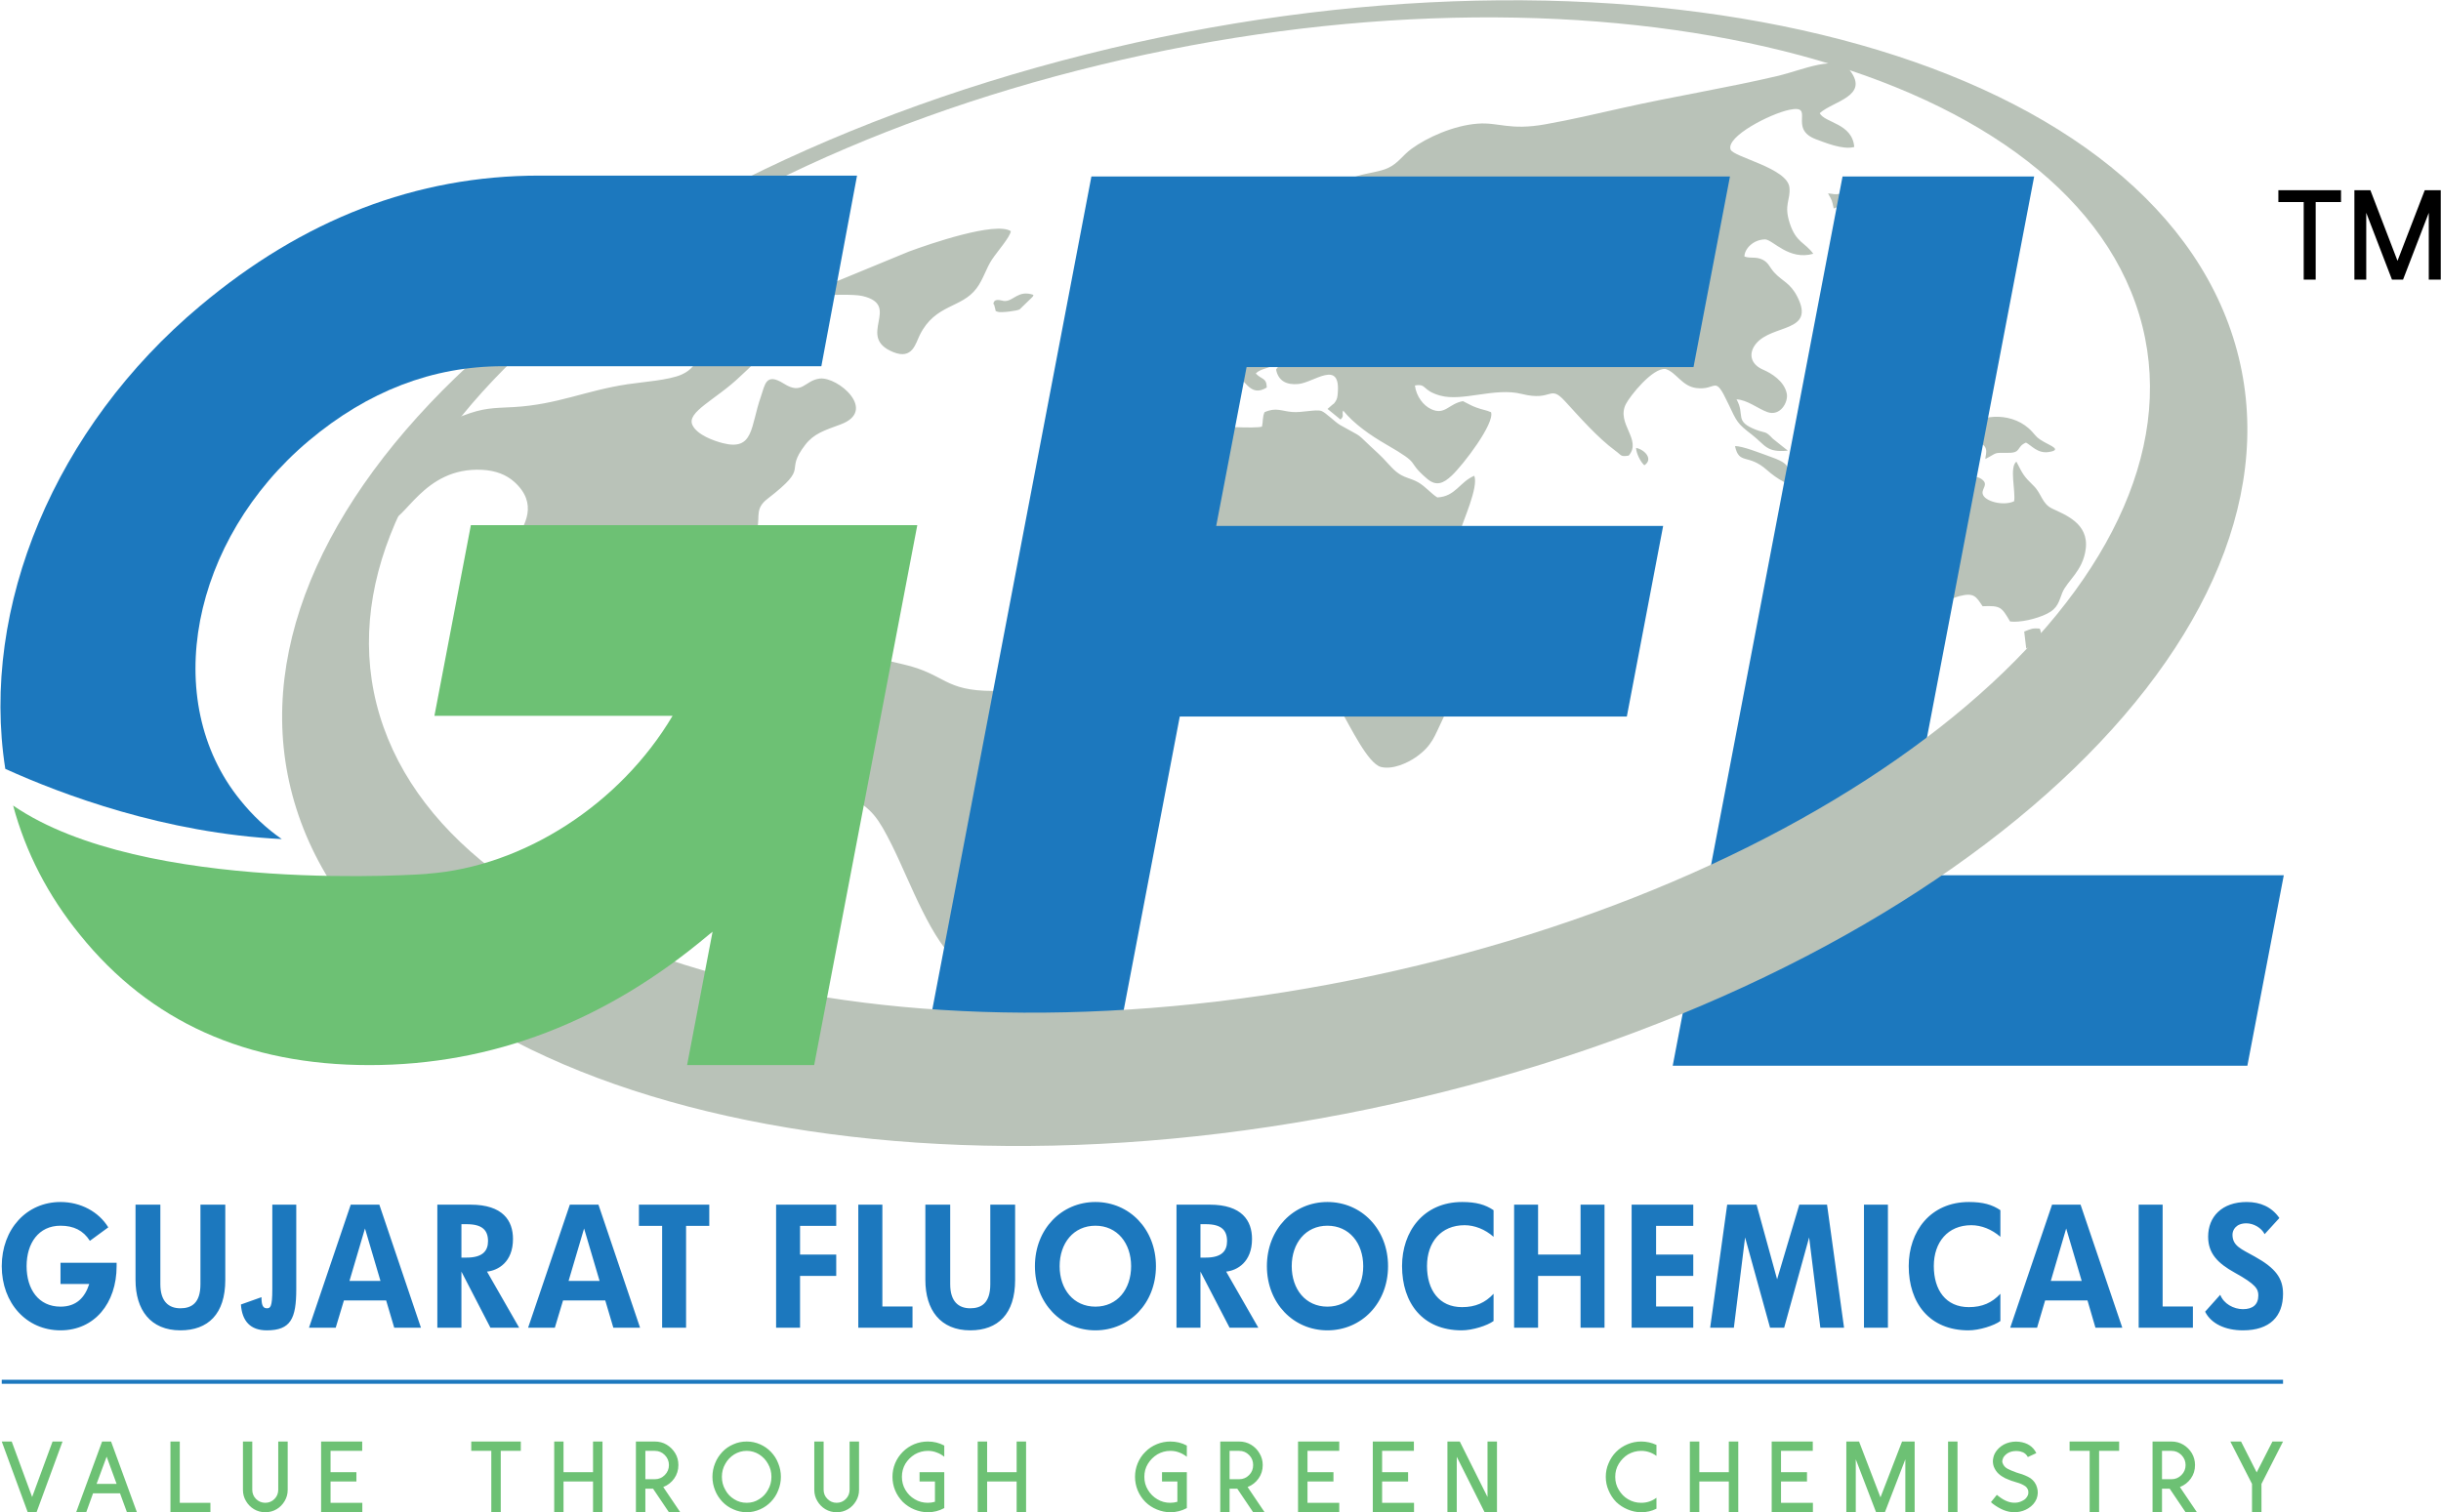 <svg xmlns="http://www.w3.org/2000/svg" version="1.2" baseProfile="tiny-ps" viewBox="0 0 1683 1043" width="401.698" height="248.943">
	<style>
		tspan { white-space:pre }
		.shp0 { fill: #b9c2b8 } 
		.shp1 { fill: #1c78be } 
		.shp2 { fill: #6dc174 } 
		.shp3 { fill: #000000 } 
	</style>
<path fill-rule="evenodd" class="shp0" d="M871.84 284.3C879.66 280.74 883.57 283.52 890.78 284.13C897.56 284.74 907.13 282.13 911.04 283.43C913.91 284.39 920.25 290.91 923.9 293.08C942.5 303.69 932.07 296.12 950.41 312.9C954.59 316.64 958.85 322.21 962.58 325.25C967.89 329.68 972.49 329.6 977.79 332.64C982.84 335.51 986.83 340.55 991.01 343.07C1003.52 342.46 1006.39 332.38 1016.48 328.12C1019.52 336.03 1008.65 359.24 1006.57 366.9C1004.91 372.55 1002.13 379.68 999.61 385.24C997.87 389.07 997.61 390.8 996.48 394.28C995.27 398.11 993.96 400.02 993.7 404.11C992.75 419.58 1014.74 437.67 1004.65 448.62C999.09 454.79 992.14 455.84 996.05 466.44C1000.48 478.44 1002.13 481.05 994.14 497.22C989.18 507.22 987.79 514 976.4 522.09C970.41 526.26 960.15 530.96 952.15 528.96C943.11 526.7 930.94 500.79 924.86 490.79C919.99 482.96 915.56 479.75 909.65 474.01C892.61 457.49 918.86 451.32 894.96 436.71C866.27 419.06 880.7 406.98 869.75 401.15C858.71 395.33 834.81 398.98 820.29 409.32C803.95 420.97 785.17 415.15 774.57 408.98C756.49 398.37 755.01 391.24 751.01 370.98C742.49 327.42 755.53 352.81 766.14 313.34C768.66 303.86 769.27 303.69 782.3 298.91C790.91 295.69 823.68 274.04 829.68 282.3C832.29 285.87 830.03 289.52 833.68 292.73C835.5 294.21 866.27 295.69 870.1 294.21C870.88 290.82 870.36 287.78 871.84 284.3ZM276.24 326.12C287.19 315.43 285.1 299.69 318.83 286.82C333.61 281.17 339.43 281.52 354.3 280.74C384.46 279 403.67 269.35 432.7 265C442.96 263.43 461.3 262.22 469.99 258.3C483.46 252.31 479.81 240.92 491.81 239.26C496.94 240.48 499.46 243.96 505.37 244.92C512.23 246.05 518.15 242.83 524.93 240.92C525.01 245.79 522.4 247.09 518.93 251.26C516.49 254.13 513.54 256.48 510.5 259.44C493.81 275.61 472.95 284.13 477.47 293.26C480.77 300.04 492.24 304.04 498.24 305.6C519.88 311.17 517.36 294.21 524.58 273.61C527.45 265.43 527.88 256.65 540.4 264.56C553.26 272.74 554.65 262.39 565.17 261.09C577.69 259.61 605.33 283.26 579.51 292.73C568.21 296.91 561.09 299.08 555.17 306.82C539.96 326.55 559.52 320.56 529.27 343.94C520.58 350.64 523.97 355.51 522.14 364.64C519.97 375.07 512.5 375.07 506.85 382.55C500.24 391.41 505.45 398.02 506.24 403.76C506.58 406.19 506.5 404.89 506.15 406.19C500.33 402.89 495.81 391.85 473.12 397.33C432.09 407.32 439.48 465.31 475.21 442.54C480.94 438.88 482.85 434.97 487.11 432.45C490.33 439.32 483.12 447.06 487.72 454.45C494.76 454.27 494.42 450.88 502.67 450.19C509.97 455.84 507.71 464.53 513.28 469.4C519.88 473.83 526.23 469.4 534.05 469.23C535.53 471.4 536.31 472.1 533.01 473.49L527.19 475.49C518.49 480.01 502.24 469.92 494.94 467.14C479.46 461.14 465.04 460.53 444.87 461.31C422.44 462.1 414.53 447.23 384.89 428.62C379.76 425.41 371.16 419.93 366.46 415.67C353.08 403.41 346.73 385.85 355.25 372.63C361.86 362.29 371.25 347.42 354.64 332.38C348.99 327.34 341.78 324.55 332.48 324.03C291.28 321.86 278.85 361.24 267.46 358.98C265.63 357.94 264.68 356.98 262.77 355.77L260.16 348.81C265.46 331.86 262.24 339.68 276.24 326.12ZM675.48 623.11C669.04 630.42 668.96 632.16 674.95 643.2C685.56 662.76 682.17 671.28 703.81 675.97C689.73 682.32 670 671.45 662.18 665.28C642.1 649.72 627.76 608.59 614.98 582.95C605.59 564.25 601.33 557.73 585.6 549.3C573.69 542.95 559.26 543.13 548.39 530.17C543.87 524.78 538.05 516 537.79 508.87C537.44 501.31 544.31 495.22 543.44 489.83C541.79 480.44 532.57 482.62 539.44 470.7C551.61 449.58 550.57 455.92 576.73 451.75C590.47 449.58 606.72 454.53 622.8 458.18C652.18 464.97 650.44 476.53 684.95 476.53C691.9 476.53 703.55 475.66 709.2 476.96C719.81 479.57 716.42 487.14 715.2 494.35C712.59 508.79 719.11 524.7 715.11 536.43C711.9 545.91 705.73 542.34 698.34 570.34C693.3 589.03 688.6 608.07 675.48 623.11ZM787.87 208.49C778.31 218.49 775.26 200.84 779.52 196.05C782.57 192.66 786.3 191.45 788.82 187.45C790.82 184.14 791.08 179.8 792.39 176.32C794.21 171.45 802.3 163.36 811.6 159.89C826.46 154.41 830.89 159.89 840.54 162.23C849.67 164.49 861.58 161.8 870.97 156.58C887.66 147.19 871.31 153.28 897.74 142.93C907.21 139.19 916.08 133.11 926.51 132.67C936.42 145.54 905.65 146.5 927.29 160.58C935.29 165.71 951.63 175.28 951.72 187.36C944.94 194.32 938.07 189.88 934.33 195.45C933.2 199.36 940.07 205.1 941.98 209.96C944.85 217.18 946.68 220.48 949.89 227.09C943.37 228.22 935.29 226.66 927.64 227.44C917.47 228.4 915.21 230.92 905.82 229.27C902.69 222.57 906.69 225.96 904.78 220.05C881.66 220.66 909.21 229.61 890.26 232.57L885.83 226.83C870.36 228.66 881.22 245.52 879.57 249.35C877.31 254.57 869.75 253.35 865.84 257.61C869.75 261.78 873.31 260.39 873.4 267.26C861.32 274.56 858.8 260.83 848.37 255.26C844.63 253.26 839.15 254.04 833.68 251.44C829.07 249.26 825.68 245.87 819.94 250.13C822.98 257.35 838.98 257.87 847.58 261.43L846.54 262.74C844.8 265.43 845.06 264.91 845.32 268.22C839.59 268.3 840.02 267.52 835.76 265C830.89 262.04 832.29 263.7 826.2 262.13C818.73 260.3 816.47 254.31 809.42 258.3C804.56 261 804.21 261.26 798.65 263.35C793.17 265.43 793.69 265.43 792.3 269.17C791 273 790.56 274.22 788.65 277.08C781.87 287.69 788.22 287.34 782.57 292.73C764.05 310.38 742.23 281.61 755.1 273.52C762.14 269.09 764.92 275.26 775.7 267.61C774.83 254.91 767.61 256.39 763.88 253.44C766.92 250.05 771.7 247.87 775.87 244.48C779.78 241.26 782.04 238.22 784.56 234.74C787 231.35 789.61 227.88 792.39 224.75C800.73 215.09 821.59 225.44 832.81 204.31C841.15 188.58 828.81 192.32 821.59 187.79C821.94 183.36 827.94 178.32 823.16 172.32C814.38 174.14 808.12 181.88 807.6 186.93C806.82 194.66 816.38 201.97 810.73 210.31C801.95 210.23 798.39 197.45 787.87 208.49ZM1390.24 318.38C1394.94 327.42 1395.2 328.29 1401.98 334.9C1407.63 340.29 1407.72 347.25 1414.84 350.72C1423.54 354.9 1440.31 360.81 1438.05 378.55C1436.14 393.85 1425.36 400.37 1421.88 408.8C1419.54 414.63 1419.02 419.5 1411.28 423.32C1404.07 426.89 1392.59 429.49 1385.9 428.62C1379.99 418.71 1379.55 417.58 1366.95 418.1C1362.6 411.76 1361.3 408.45 1351.22 411.06C1344.09 412.89 1338.61 416.89 1335.22 420.97C1327.75 429.58 1328.53 425.58 1317.14 429.49C1309.32 432.1 1309.06 438.36 1301.76 439.67C1292.11 432.19 1295.15 415.15 1293.41 404.98C1292.72 400.72 1289.94 395.33 1290.02 391.59C1290.02 383.33 1299.67 382.2 1309.15 376.98C1321.75 370.03 1323.14 358.2 1326.79 350.46C1330.09 343.42 1333.48 346.99 1338.44 346.46C1345.91 345.68 1344.35 334.29 1353.3 330.29C1358.08 328.12 1363.3 328.29 1366.17 330.38C1371.38 334.03 1366.34 336.73 1366.95 340.38C1367.82 345.77 1381.38 349.25 1388.68 345.68C1389.81 338.73 1385.29 322.21 1390.24 318.38ZM577.86 193.62L626.54 173.54C640.53 168.32 686.6 152.5 696.95 159.45C696.42 163.45 687.91 173.1 683.99 178.93C680 184.84 677.91 192.75 673.3 198.84C662.96 212.75 644.88 209.53 634.19 231C631.23 236.92 629.15 248.22 615.85 242.83C589.68 232.22 622.28 210.57 594.55 204.14C588.64 202.75 571.86 203.44 565.78 203.62C565.78 198.58 567.17 198.49 577.86 193.62ZM1412.41 311.77C1404.85 312.9 1400.5 307.08 1396.85 305.25C1390.16 308.04 1393.72 312.38 1384.86 312.3C1373.73 312.3 1377.81 311.95 1368.86 316.56C1368.6 313.34 1374.08 304.82 1356.17 303.69C1350.35 303.25 1337.48 307.34 1337.66 292.56C1345.31 293.69 1348.78 303.51 1357.74 294.12C1366.08 285.34 1388.68 283.87 1401.2 297.86C1404.5 301.6 1404.67 302.12 1409.19 304.73C1413.37 307.25 1422.32 310.3 1412.41 311.77ZM957.28 115.72C963.97 112.59 966.93 107.29 973.01 102.77C984.05 94.68 1002.39 86.51 1018.74 85.29C1033.25 84.16 1040.73 90.16 1065.5 85.72C1082.71 82.68 1101.31 78.33 1118.7 74.42C1154.77 66.34 1189.97 60.77 1226.22 52.25C1242.3 48.43 1266.81 37.04 1275.68 48.86C1288.81 66.42 1263.77 69.73 1254.64 78.07C1258.3 84.94 1277.07 84.94 1278.46 101.37C1270.55 103.55 1257.86 98.16 1252.12 96.07C1232.39 88.77 1252.12 71.9 1233.7 75.73C1220.4 78.51 1189.97 94.16 1193.19 103.11C1195.1 108.42 1232.65 115.89 1233.78 129.46C1234.57 138.15 1229.78 141.02 1233.96 153.89C1238.3 167.36 1244.39 167.02 1250.21 175.01C1233.44 179.8 1222.57 165.54 1217.09 165.1C1208.49 165.19 1202.66 171.97 1202.75 176.93C1207.36 178.49 1210.4 176.75 1215.27 179.1C1219.44 181.19 1220.05 184.32 1223.18 187.79C1228.92 194.14 1234.22 194.84 1239.26 204.75C1251.78 229.44 1221.96 223.44 1210.75 237C1205.45 243.44 1206.58 251.09 1215.7 255C1221.18 257.35 1230.31 262.83 1231.96 271.61C1233 277.52 1227.35 287.34 1218.57 284.21C1212.23 281.95 1204.58 275.69 1197.28 275.43C1203.53 286.39 1195.19 290.47 1210.92 296.47C1217.44 298.91 1217.01 296.91 1222.31 302.56L1231.78 310.12C1231.78 309.86 1232.31 310.56 1232.57 310.82C1217.79 312.21 1217.27 307.08 1207.88 299.78C1197.8 292.04 1197.62 291.17 1191.63 278.48C1181.8 257.61 1184.06 269.52 1169.46 267.61C1159.55 266.3 1155.81 256.74 1148.34 254.48C1139.38 253.52 1123.83 273.08 1120.96 278.74C1114.18 292.21 1132.34 303.25 1122.96 314.21C1117.13 315.16 1118.26 314.12 1113.57 310.73C1101.4 301.78 1088.97 287.52 1078.97 276.65C1068.11 264.83 1070.63 277.08 1049.16 271.69C1030.64 267 1008.48 277.17 992.92 272.82C980.14 269.26 983.97 264.39 975.53 265.87C976.49 273.26 981.27 279.78 987.01 282.3C996.31 286.47 998.92 278.39 1008.65 276.65C1011.96 278.21 1014.22 279.78 1017.95 281.08C1021.78 282.56 1024.82 282.82 1028.04 284.3C1030.56 292.04 1009.17 320.21 1001 327.95C995.09 333.51 990.22 335.51 983.97 330.21C968.23 316.73 981.79 321.51 955.37 306.3C945.11 300.38 933.64 292.47 926.08 283.17C924.95 285.87 927.12 286.73 924.25 289.34L915.3 282.04L918.69 279.08C919.9 278.13 919.73 278.56 920.77 276.91C921.9 275.26 922.16 273.61 922.34 271.26C924.42 247.52 905.91 263.78 895.3 264.83C887.22 265.61 881.4 262.91 879.83 254.91C882.35 250.13 895.22 242.22 903.82 241.44C910.43 240.83 912.08 242.22 919.38 239.7C927.99 236.66 924.68 235.87 923.47 231.27C934.94 227.61 946.33 232.4 956.85 231.18C949.72 217.01 953.63 231.79 949.11 212.14C946.59 201.36 932.77 198.05 944.68 194.66C948.68 193.53 969.02 193.88 949.63 173.1C937.03 159.63 922.95 156.32 924.16 150.58C926.77 145.19 930.94 146.58 933.03 137.72C936.33 123.37 930.33 130.67 930.6 123.89C936.07 119.63 949.63 119.46 957.28 115.72ZM1035.95 428.97C1038.21 425.84 1037.95 422.54 1040.55 419.32C1049.07 422.19 1047.16 434.71 1046.9 440.88C1046.64 446.1 1047.77 460.79 1046.2 464.44C1041.68 475.23 1032.21 474.1 1028.82 461.92C1027.34 456.45 1029.86 454.88 1029.95 450.27C1030.04 445.49 1027.25 441.49 1026.73 436.62C1029.34 434.28 1033.69 432.19 1035.95 428.97ZM1243.95 334.9C1236.13 337.86 1224.05 329.34 1218.31 324.21C1205.1 312.47 1199.19 320.9 1196.23 307.69C1201.36 307.51 1213.79 312.56 1221.09 315.16C1240.3 321.95 1224.66 323.34 1242.82 326.64C1245.43 331.25 1245.52 331.08 1243.95 334.9ZM1295.93 271.43C1293.24 270.22 1292.63 270.82 1289.24 269.87C1286.63 262.65 1288.63 257.26 1280.98 254.48C1274.2 252.13 1268.64 253 1265.94 245.79C1264.12 240.92 1261.86 237 1268.47 236.05L1269.94 237.53C1273.85 243.26 1271.07 245 1276.55 247.87C1292.46 256.04 1283.33 245.44 1298.8 262.3C1303.58 267.43 1306.19 268.22 1302.19 274.13C1298.71 273.87 1298.98 272.74 1295.93 271.43ZM1269.33 145.89C1276.38 144.93 1279.68 145.54 1282.63 150.5C1284.81 154.15 1289.15 160.32 1290.28 163.1L1280.2 167.45L1280.11 172.41C1267.34 165.71 1268.64 176.06 1268.03 183.1C1262.47 182.93 1261.86 179.36 1261.42 174.84C1265.08 170.32 1265.94 171.1 1272.38 167.62L1270.46 161.19L1276.81 158.76C1276.81 150.24 1274.03 151.63 1269.33 145.89ZM748.23 218.75C753.79 219.18 752.06 219.7 754.75 223.53C758.57 228.83 756.05 225.35 760.83 227.61C764.31 229.35 764.05 230.66 767.18 232.57C770.66 234.83 770.4 232.92 774.05 236.13C773 239.09 771.96 240.13 768.05 242.66C765.27 244.48 762.23 245.79 758.4 246.74C758.66 241.79 759.7 245.09 760.75 240.74L755.27 239.18C755.01 238.92 754.66 239 754.4 238.83C758.31 235.87 757.27 238.05 758.05 234.13C753.53 229.35 741.45 226.31 748.23 218.75ZM1469.52 431.23C1482.3 421.58 1491.16 404.45 1495.86 411.58C1498.12 414.97 1492.55 415.5 1490.12 419.58C1485.43 427.84 1486.21 423.06 1480.64 427.41C1476.47 430.8 1479.34 432.97 1475.52 436.28C1471.95 439.41 1466.22 439.49 1462.39 438.88C1462.56 435.23 1465.78 434.01 1469.52 431.23ZM1507.24 401.67C1506.29 404.63 1508.72 407.67 1504.29 409.24C1498.38 411.32 1501.33 409.67 1499.94 409.41C1496.2 402.89 1501.33 398.89 1505.24 394.8L1501.16 384.02C1508.2 382.81 1507.16 386.72 1508.81 392.11L1515.76 390.46L1517.07 393.93C1510.55 399.5 1508.29 398.63 1507.24 401.67ZM685.47 210.31C685.21 209.44 684.95 209.53 684.78 209.79C684.86 209.62 684.95 209.36 685.04 208.92C685.99 205.27 690.86 207.62 692.77 207.62C698.95 207.62 702.07 199.79 712.51 203.36C711.98 205.01 712.77 203.53 711.38 205.27L703.03 213.36C701.47 214.4 689.82 215.88 687.82 215.01C685.56 213.96 687.21 215.88 685.47 210.31ZM516.49 419.84L536.31 424.1C534.23 427.06 532.23 428.71 526.4 428.19C518.41 427.49 523.1 421.76 506.24 424.02C498.5 425.06 502.85 426.1 497.46 428.1C495.46 420.63 509.8 419.23 516.49 419.84ZM1268.64 334.55C1274.2 338.38 1273.68 335.86 1277.77 337.51L1279.24 338.47C1275.25 341.77 1269.16 339.94 1263.86 340.73C1260.64 341.16 1258.21 342.2 1255.08 342.46C1250.82 342.9 1249.52 342.03 1247.86 340.55C1250.82 336.55 1251.69 337.68 1256.9 338.03C1262.38 338.38 1263.77 336.64 1268.64 334.55ZM737.54 238.05C737.63 235.96 740.67 231.61 745.45 232.57C748.49 233.18 752.49 243.09 738.67 247.78C738.93 235.18 737.28 244.31 737.54 238.05ZM1260.38 133.37C1265.86 133.8 1263.34 134.41 1270.38 133.46C1275.33 132.76 1275.68 132.85 1279.16 134.5C1277.42 139.02 1269.25 141.98 1264.29 143.8C1262.99 137.63 1263.34 138.85 1260.38 133.37ZM1395.63 435.58C1400.59 433.58 1401.54 433.15 1406.15 433.49C1406.41 433.75 1406.59 433.84 1406.67 434.28L1407.46 437.32C1407.02 440.71 1402.07 445.58 1397.02 447.23L1395.63 435.58ZM543.7 423.49L557.7 423.15C556.57 425.58 559.09 423.84 554.83 426.8C551.44 429.06 546.4 430.54 542.31 431.15L543.7 423.49ZM1133.73 320.9C1130.87 318.29 1128.17 312.56 1128 308.91C1133.73 309.95 1140.25 316.56 1133.73 320.9ZM1279.77 290.13C1280.37 295.78 1283.07 300.12 1282.46 305.69C1279.68 332.21 1256.82 321.51 1252.04 313.17C1247.69 305.78 1252.56 306.47 1258.64 301.6C1272.46 290.47 1264.47 283.69 1272.29 279.78C1277.59 281.08 1279.07 284.21 1279.77 290.13Z"/>
<path class="shp1" d="M813.42 494.18L767.44 735.01L635.4 735.01L752.49 121.72L1192.76 121.72L1167.63 253.18L859.49 253.18L838.54 362.72L1146.69 362.72L1121.65 494.18L813.42 494.18Z"/>
<path class="shp1" d="M1270.38 121.72L1402.5 121.72L1310.45 603.64L1574.61 603.64L1549.49 735.01L1153.29 735.01L1270.38 121.72Z"/>
<path fill-rule="evenodd" class="shp0" d="M748.93 37.47C1116.78 -54.95 1470.13 30.34 1538.1 227.96C1606.07 425.58 1363.04 660.67 995.09 753.09C627.23 845.51 273.89 760.13 205.92 562.52C137.94 364.9 380.98 129.8 748.93 37.47ZM264.42 501.4C325.18 672.84 644.79 746.4 978.4 665.63C1311.93 584.86 1533.06 380.46 1472.3 209.01C1411.63 37.56 1091.92 -35.99 758.4 44.77C424.79 125.46 203.66 329.95 264.42 501.4Z"/>
<path class="shp1" d="M3.65 530.26C-13.82 418.54 38.07 294.65 137.94 211.01C209.13 151.19 287.1 121.11 371.85 121.11L590.9 121.11L566.3 252.57L346.73 252.57C298.32 252.57 253.64 269.78 213.05 303.86C131.6 372.29 110.13 483.48 165.67 551.82C174.19 562.43 183.75 571.38 194.27 578.69C113.69 574.69 42.59 547.91 3.65 530.26Z"/>
<path class="shp2" d="M463.73 493.66L299.53 493.66L324.65 362.2L632.45 362.2L561.35 734.57L473.73 734.57L491.29 642.59L488.68 644.68C417.4 704.67 339.34 734.57 254.68 734.57C169.93 734.57 103.44 704.67 55.11 644.68C33.03 617.55 17.73 587.82 9.04 555.56C99.44 617.55 294.67 602.68 294.67 602.68L294.67 602.6C361.08 597.73 427.75 554.43 463.73 493.66Z"/>
<path fill-rule="evenodd" class="shp1" d="M1546.45 917.5C1534.28 917.5 1524.45 912.89 1520.37 904.63L1530.8 892.98C1533.15 899.16 1540.01 902.89 1546.45 902.89C1553.31 902.89 1557.05 899.68 1557.05 893.42C1557.05 889.07 1555.49 885.85 1540.71 877.68C1529.15 871.25 1522.45 864.55 1522.45 852.9C1522.45 839.08 1532.02 828.99 1549.05 828.99C1558.44 828.99 1566.26 832.38 1571.57 840.03L1561.4 851.16C1559.14 846.73 1553.75 843.69 1548.79 843.69C1541.66 843.69 1539.23 848.29 1539.23 851.51C1539.23 859.34 1545.32 861.42 1554.62 866.64C1569.05 874.64 1574.09 881.68 1574.09 892.29C1574.09 907.85 1565.05 917.5 1546.45 917.5ZM1474.56 915.67L1474.56 830.82L1491.08 830.82L1491.08 901.07L1511.94 901.07L1511.94 915.67L1474.56 915.67ZM1444.75 915.67L1439.27 896.89L1410.06 896.89L1404.5 915.67L1385.99 915.67L1414.84 830.82L1434.49 830.82L1463.26 915.67L1444.75 915.67ZM1424.58 847.25L1413.97 883.42L1435.27 883.42L1424.58 847.25ZM1357.21 917.5C1330.35 917.5 1316.01 898.72 1316.01 873.16C1316.01 849.42 1330.79 828.99 1357.56 828.99C1367.21 828.99 1373.56 830.82 1379.21 834.64L1379.21 852.99C1373.29 847.86 1366.17 844.99 1359.13 844.99C1342.96 844.99 1333.31 856.73 1333.31 873.16C1333.31 889.68 1341.57 901.5 1357.47 901.5C1366.69 901.5 1373.47 898.46 1379.21 892.29L1379.21 911.07C1374.95 914.2 1364.78 917.5 1357.21 917.5ZM1301.67 915.67L1285.15 915.67L1285.15 830.82L1301.67 830.82L1301.67 915.67ZM1255.08 915.67L1247.34 853.42L1230.13 915.67L1220.4 915.67L1203.19 853.42L1195.45 915.67L1179.11 915.67L1190.84 830.82L1211.1 830.82L1225.26 882.29L1240.56 830.82L1259.69 830.82L1271.42 915.67L1255.08 915.67ZM1124.96 915.67L1124.96 830.82L1167.46 830.82L1167.46 845.43L1141.82 845.43L1141.82 865.25L1167.46 865.25L1167.46 879.94L1141.82 879.94L1141.82 901.07L1167.46 901.07L1167.46 915.67L1124.96 915.67ZM1089.75 915.67L1089.75 879.94L1060.46 879.94L1060.46 915.67L1043.94 915.67L1043.94 830.82L1060.46 830.82L1060.46 865.25L1089.75 865.25L1089.75 830.82L1106.27 830.82L1106.27 915.67L1089.75 915.67ZM1007.78 917.5C980.92 917.5 966.67 898.72 966.67 873.16C966.67 849.42 981.36 828.99 1008.13 828.99C1017.87 828.99 1024.12 830.82 1029.77 834.64L1029.77 852.99C1023.95 847.86 1016.74 844.99 1009.78 844.99C993.53 844.99 983.88 856.73 983.88 873.16C983.88 889.68 992.22 901.5 1008.04 901.5C1017.26 901.5 1024.04 898.46 1029.77 892.29L1029.77 911.07C1025.52 914.2 1015.35 917.5 1007.78 917.5ZM915.21 917.5C891.83 917.5 873.49 898.81 873.49 873.25C873.49 847.69 891.83 828.99 915.21 828.99C938.68 828.99 957.02 847.69 957.02 873.25C957.02 898.81 938.68 917.5 915.21 917.5ZM915.21 845.34C900.17 845.34 890.61 857.42 890.61 873.25C890.61 889.16 900.17 901.16 915.21 901.16C930.33 901.16 939.9 889.16 939.9 873.25C939.9 857.42 930.33 845.34 915.21 845.34ZM847.76 915.67L827.68 876.99L827.68 915.67L811.16 915.67L811.16 830.82L834.02 830.82C856.28 830.82 863.23 841.86 863.23 854.47C863.23 870.55 852.89 876.2 845.41 876.99L867.58 915.67L847.76 915.67ZM831.42 844.29L827.68 844.29L827.68 867.33L831.42 867.33C842.46 867.33 846.02 862.64 846.02 855.95C846.02 848.38 842.02 844.29 831.42 844.29ZM755.27 917.5C731.89 917.5 713.55 898.81 713.55 873.25C713.55 847.69 731.89 828.99 755.27 828.99C778.65 828.99 796.99 847.69 796.99 873.25C796.99 898.81 778.65 917.5 755.27 917.5ZM755.27 845.34C740.15 845.34 730.59 857.42 730.59 873.25C730.59 889.16 740.15 901.16 755.27 901.16C770.31 901.16 779.87 889.16 779.87 873.25C779.87 857.42 770.31 845.34 755.27 845.34ZM668.96 917.5C648.36 917.5 638.01 903.42 638.01 882.72L638.01 830.82L655.14 830.82L655.14 885.68C655.14 897.59 660.87 902.29 668.96 902.29C676.52 902.29 682.78 898.81 682.78 885.68L682.78 830.82L699.9 830.82L699.9 882.72C699.9 906.28 687.99 917.5 668.96 917.5ZM591.77 915.67L591.77 830.82L608.37 830.82L608.37 901.07L629.15 901.07L629.15 915.67L591.77 915.67ZM551.61 879.94L551.61 915.67L535.1 915.67L535.1 830.82L576.56 830.82L576.56 845.43L551.61 845.43L551.61 865.25L576.56 865.25L576.56 879.94L551.61 879.94ZM473.03 845.43L473.03 915.67L456.52 915.67L456.52 845.43L440.52 845.43L440.52 830.82L489.03 830.82L489.03 845.43L473.03 845.43ZM422.88 915.67L417.31 896.89L388.2 896.89L382.55 915.67L364.12 915.67L392.89 830.82L412.62 830.82L441.31 915.67L422.88 915.67ZM402.71 847.25L392.02 883.42L413.4 883.42L402.71 847.25ZM338.13 915.67L318.14 876.99L318.14 915.67L301.53 915.67L301.53 830.82L324.39 830.82C346.73 830.82 353.69 841.86 353.69 854.47C353.69 870.55 343.34 876.2 335.78 876.99L357.95 915.67L338.13 915.67ZM321.79 844.29L318.14 844.29L318.14 867.33L321.79 867.33C332.83 867.33 336.48 862.64 336.48 855.95C336.48 848.38 332.39 844.29 321.79 844.29ZM271.81 915.67L266.24 896.89L237.12 896.89L231.47 915.67L213.05 915.67L241.82 830.82L261.55 830.82L290.23 915.67L271.81 915.67ZM251.64 847.25L240.95 883.42L262.33 883.42L251.64 847.25ZM183.93 917.5C172.63 917.5 166.89 911.15 166.11 899.68L180.28 894.63C180.28 900.2 181.32 902.29 184.01 902.29C186.36 902.29 187.75 901.5 187.75 889.24L187.75 830.82L204.27 830.82L204.27 889.07C204.27 909.41 200.44 917.5 183.93 917.5ZM124.38 917.5C103.78 917.5 93.44 903.42 93.44 882.72L93.44 830.82L110.56 830.82L110.56 885.68C110.56 897.59 116.3 902.29 124.38 902.29C131.95 902.29 138.2 898.81 138.2 885.68L138.2 830.82L155.33 830.82L155.33 882.72C155.33 906.28 143.42 917.5 124.38 917.5ZM41.72 917.5C18.34 917.5 1.21 898.81 1.21 873.25C1.21 847.69 18.34 828.99 41.72 828.99C55.63 828.99 68.06 835.69 74.66 846.47L61.97 855.77C57.45 848.64 50.85 845.34 41.72 845.34C26.6 845.34 18.34 857.42 18.34 873.25C18.34 889.16 26.6 901.16 41.72 901.16C52.59 901.16 58.5 894.98 61.54 885.51L41.72 885.51L41.72 870.9L80.4 870.9L80.4 873.25C80.4 898.81 65.1 917.5 41.72 917.5Z"/>
<path fill-rule="evenodd" class="shp2" d="M1566.79 994.18L1574.09 994.18L1559.22 1023.4L1559.22 1042.96L1552.7 1042.96L1552.7 1023.4L1537.75 994.18L1545.14 994.18L1555.92 1015.48L1566.79 994.18ZM1513.41 1010.44C1513.41 1013.83 1512.46 1016.96 1510.55 1019.66C1508.63 1022.35 1506.11 1024.35 1502.98 1025.57L1514.72 1042.96L1506.9 1042.96L1495.94 1026.7L1490.64 1026.7L1490.64 1042.96L1484.12 1042.96L1484.12 994.18L1497.16 994.18C1500.12 994.18 1502.81 994.88 1505.33 996.36C1507.76 997.83 1509.76 999.83 1511.24 1002.27C1512.63 1004.7 1513.41 1007.4 1513.41 1010.44ZM1490.64 1020.18L1497.16 1020.18C1499.85 1020.18 1502.11 1019.22 1504.03 1017.31C1505.94 1015.4 1506.9 1013.05 1506.9 1010.44C1506.9 1007.75 1505.94 1005.4 1504.03 1003.49C1502.11 1001.57 1499.85 1000.62 1497.16 1000.62L1490.64 1000.62L1490.64 1020.18ZM1440.75 1042.96L1440.75 1000.62L1426.93 1000.62L1426.93 994.18L1461.09 994.18L1461.09 1000.62L1447.27 1000.62L1447.27 1042.96L1440.75 1042.96ZM1404.15 1033.74C1403.02 1036.44 1401.11 1038.61 1398.42 1040.26C1396.07 1041.74 1393.46 1042.61 1390.51 1042.87C1389.98 1042.87 1389.46 1042.96 1388.85 1042.96C1386.42 1042.96 1383.9 1042.44 1381.47 1041.48C1378.94 1040.44 1376.42 1038.96 1373.9 1037.05C1373.64 1036.78 1373.38 1036.61 1373.12 1036.35C1372.95 1036.26 1372.86 1036.18 1372.69 1036L1376.77 1030.96C1376.95 1031.05 1377.12 1031.22 1377.21 1031.31C1377.55 1031.57 1377.73 1031.74 1377.99 1031.92C1382.16 1035.22 1386.16 1036.7 1389.98 1036.35C1391.46 1036.26 1393.03 1035.83 1394.59 1034.96C1396.24 1034.18 1397.37 1032.96 1398.15 1031.22C1398.59 1030.09 1398.59 1028.96 1398.33 1027.74C1397.89 1026.61 1397.29 1025.66 1396.33 1024.96C1394.59 1023.83 1392.68 1022.96 1390.33 1022.35C1389.46 1022.09 1388.59 1021.74 1387.64 1021.48L1387.46 1021.48C1385.9 1020.87 1384.25 1020.27 1382.51 1019.48C1380.86 1018.61 1379.29 1017.66 1377.9 1016.35C1376.51 1015.05 1375.38 1013.4 1374.6 1011.31C1373.99 1009.4 1373.82 1007.4 1374.34 1005.31C1374.69 1003.49 1375.55 1001.83 1376.77 1000.27C1378.51 998.1 1380.77 996.44 1383.46 995.4C1386.25 994.36 1389.2 994.01 1392.24 994.36C1397.81 995.05 1401.81 997.66 1403.98 1002.18L1398.15 1004.88C1397.29 1003.31 1396.16 1002.27 1394.85 1001.66C1393.46 1001.14 1392.33 1000.79 1391.55 1000.79C1387.38 1000.44 1384.16 1001.57 1381.9 1004.27C1381.38 1004.88 1380.94 1005.66 1380.77 1006.53C1380.42 1007.4 1380.42 1008.27 1380.77 1009.14C1381.38 1010.79 1382.51 1012.09 1384.16 1012.96C1385.81 1013.83 1387.64 1014.61 1389.72 1015.31L1389.81 1015.4C1390.59 1015.66 1391.46 1015.92 1392.24 1016.18C1393.55 1016.53 1394.85 1016.96 1396.24 1017.57C1397.55 1018.09 1398.85 1018.79 1400.07 1019.57C1402.24 1021.14 1403.8 1023.31 1404.5 1026C1405.28 1028.61 1405.11 1031.22 1404.15 1033.74ZM1349.65 994.18L1349.65 1042.96L1343.13 1042.96L1343.13 994.18L1349.65 994.18ZM1313.67 1042.96L1313.67 1006.44L1299.58 1042.96L1293.5 1042.96L1279.5 1006.44L1279.5 1042.96L1272.99 1042.96L1272.99 994.18L1281.76 994.18L1296.54 1032.7L1311.41 994.18L1320.1 994.18L1320.1 1042.96L1313.67 1042.96ZM1249.95 1036.44L1249.95 1042.96L1221.53 1042.96L1221.53 994.18L1249.86 994.18L1249.86 1000.62L1227.96 1000.62L1227.96 1015.31L1245.87 1015.31L1245.87 1021.74L1227.96 1021.74L1227.96 1036.44L1249.95 1036.44ZM1191.97 1015.31L1191.97 994.18L1198.49 994.18L1198.49 1042.96L1191.97 1042.96L1191.97 1021.74L1171.63 1021.74L1171.63 1042.96L1165.11 1042.96L1165.11 994.18L1171.63 994.18L1171.63 1015.31L1191.97 1015.31ZM1114.26 1001.31C1116.61 998.96 1119.31 997.23 1122.26 996.01C1125.22 994.79 1128.26 994.18 1131.56 994.18C1135.3 994.18 1138.78 994.97 1142.08 996.53L1142.08 1004.09C1138.95 1001.83 1135.47 1000.62 1131.56 1000.62C1128.26 1000.62 1125.3 1001.49 1122.52 1003.05C1119.83 1004.7 1117.74 1006.88 1116.09 1009.57C1114.44 1012.27 1113.66 1015.22 1113.66 1018.53C1113.66 1021.83 1114.44 1024.79 1116.09 1027.48C1117.74 1030.26 1119.83 1032.44 1122.52 1034C1125.3 1035.65 1128.26 1036.44 1131.56 1036.44C1135.47 1036.44 1138.95 1035.31 1142.08 1032.96L1142.08 1040.52C1138.78 1042.18 1135.3 1042.96 1131.56 1042.96C1128.26 1042.96 1125.22 1042.26 1122.26 1041.04C1119.31 1039.83 1116.61 1038.09 1114.26 1035.83C1112 1033.48 1110.27 1030.79 1109.05 1027.83C1107.74 1024.87 1107.14 1021.74 1107.14 1018.53C1107.14 1015.31 1107.74 1012.18 1109.05 1009.22C1110.27 1006.27 1112 1003.57 1114.26 1001.31ZM1032.12 994.18L1032.12 1042.96L1023.6 1042.96L1004.39 1004.7L1004.39 1042.96L997.96 1042.96L997.96 994.18L1006.48 994.18L1025.6 1032.44L1025.6 994.18L1032.12 994.18ZM974.93 1036.44L974.93 1042.96L946.5 1042.96L946.5 994.18L974.84 994.18L974.84 1000.62L952.93 1000.62L952.93 1015.31L970.84 1015.31L970.84 1021.74L952.93 1021.74L952.93 1036.44L974.93 1036.44ZM923.38 1036.44L923.38 1042.96L894.96 1042.96L894.96 994.18L923.38 994.18L923.38 1000.62L901.48 1000.62L901.48 1015.31L919.38 1015.31L919.38 1021.74L901.48 1021.74L901.48 1036.44L923.38 1036.44ZM870.62 1010.44C870.62 1013.83 869.66 1016.96 867.75 1019.66C865.84 1022.35 863.32 1024.35 860.19 1025.57L871.92 1042.96L864.01 1042.96L853.06 1026.7L847.76 1026.7L847.76 1042.96L841.33 1042.96L841.33 994.18L854.36 994.18C857.32 994.18 860.01 994.88 862.53 996.36C864.97 997.83 866.97 999.83 868.36 1002.27C869.84 1004.7 870.62 1007.4 870.62 1010.44ZM847.76 1020.18L854.36 1020.18C857.06 1020.18 859.32 1019.22 861.23 1017.31C863.14 1015.4 864.01 1013.05 864.01 1010.44C864.01 1007.75 863.14 1005.4 861.23 1003.49C859.32 1001.57 857.06 1000.62 854.36 1000.62L847.76 1000.62L847.76 1020.18ZM818.29 1040.09C814.73 1042 810.99 1042.96 806.9 1042.96C803.69 1042.96 800.56 1042.26 797.6 1041.04C794.65 1039.83 791.95 1038.09 789.69 1035.83C787.35 1033.48 785.61 1030.79 784.39 1027.83C783.17 1024.87 782.57 1021.74 782.57 1018.53C782.57 1015.31 783.17 1012.18 784.39 1009.22C785.61 1006.27 787.35 1003.57 789.69 1001.31C791.95 998.96 794.65 997.23 797.6 996.01C800.56 994.79 803.69 994.18 806.9 994.18C810.99 994.18 814.73 995.05 818.29 996.97L818.29 1004.7C816.73 1003.49 814.99 1002.44 813.08 1001.75C811.08 1000.96 809.08 1000.62 806.9 1000.62C803.6 1000.62 800.65 1001.49 797.95 1003.05C795.26 1004.7 793.08 1006.88 791.43 1009.57C789.78 1012.27 789 1015.22 789 1018.53C789 1021.83 789.78 1024.79 791.43 1027.48C793.08 1030.26 795.26 1032.44 797.95 1034C800.65 1035.65 803.6 1036.44 806.9 1036.44C808.56 1036.44 810.21 1036.18 811.77 1035.74L811.77 1021.74L801.17 1021.74L801.17 1015.31L818.29 1015.31L818.29 1040.09ZM700.94 1015.31L700.94 994.18L707.46 994.18L707.46 1042.96L700.94 1042.96L700.94 1021.74L680.6 1021.74L680.6 1042.96L674.09 1042.96L674.09 994.18L680.6 994.18L680.6 1015.31L700.94 1015.31ZM651.05 1040.09C647.49 1042 643.75 1042.96 639.75 1042.96C636.45 1042.96 633.32 1042.26 630.36 1041.04C627.41 1039.83 624.8 1038.09 622.45 1035.83C620.19 1033.48 618.37 1030.79 617.15 1027.83C615.93 1024.87 615.33 1021.74 615.33 1018.53C615.33 1015.31 615.93 1012.18 617.15 1009.22C618.37 1006.27 620.19 1003.57 622.45 1001.31C624.8 998.96 627.41 997.23 630.36 996.01C633.32 994.79 636.45 994.18 639.75 994.18C643.75 994.18 647.49 995.05 651.05 996.97L651.05 1004.7C649.57 1003.49 647.83 1002.44 645.84 1001.75C643.92 1000.96 641.84 1000.62 639.75 1000.62C636.45 1000.62 633.41 1001.49 630.71 1003.05C628.02 1004.7 625.84 1006.88 624.19 1009.57C622.63 1012.27 621.84 1015.22 621.84 1018.53C621.84 1021.83 622.63 1024.79 624.19 1027.48C625.84 1030.26 628.02 1032.44 630.71 1034C633.41 1035.65 636.45 1036.44 639.75 1036.44C641.4 1036.44 643.05 1036.18 644.62 1035.74L644.62 1021.74L634.01 1021.74L634.01 1015.31L651.05 1015.31L651.05 1040.09ZM592.29 1027.48C592.29 1030.35 591.6 1032.87 590.2 1035.22C588.81 1037.57 586.99 1039.48 584.64 1040.87C582.29 1042.26 579.69 1042.96 576.82 1042.96C574.04 1042.96 571.43 1042.26 569.08 1040.87C566.74 1039.48 564.91 1037.57 563.52 1035.22C562.13 1032.87 561.43 1030.35 561.43 1027.48L561.43 994.18L567.87 994.18L567.87 1027.48C567.87 1029.92 568.73 1032.09 570.56 1033.83C572.3 1035.57 574.38 1036.44 576.82 1036.44C579.34 1036.44 581.43 1035.57 583.16 1033.83C584.9 1032.09 585.77 1029.92 585.77 1027.48L585.77 994.18L592.29 994.18L592.29 1027.48ZM531.53 1035.74C529.36 1038 526.84 1039.74 524.06 1040.96C521.1 1042.26 518.06 1042.96 514.84 1042.96C511.63 1042.96 508.5 1042.26 505.63 1040.96C502.76 1039.74 500.24 1038 498.07 1035.74C495.89 1033.39 494.15 1030.79 493.02 1027.83C491.81 1024.87 491.2 1021.74 491.2 1018.53C491.2 1015.31 491.81 1012.18 493.02 1009.22C494.15 1006.27 495.89 1003.66 498.07 1001.31C500.24 999.05 502.76 997.31 505.63 996.1C508.5 994.79 511.63 994.18 514.84 994.18C518.06 994.18 521.1 994.79 524.06 996.1C526.84 997.31 529.36 999.05 531.53 1001.31C533.79 1003.66 535.44 1006.27 536.57 1009.22C537.79 1012.18 538.4 1015.31 538.4 1018.53C538.4 1021.74 537.79 1024.87 536.57 1027.83C535.44 1030.79 533.79 1033.39 531.53 1035.74ZM514.84 1036.44C517.97 1036.44 520.84 1035.65 523.36 1034C525.97 1032.44 528.05 1030.26 529.53 1027.48C531.1 1024.79 531.88 1021.83 531.88 1018.53C531.88 1015.22 531.1 1012.27 529.53 1009.57C528.05 1006.88 525.97 1004.7 523.36 1003.05C520.84 1001.49 517.97 1000.62 514.84 1000.62C511.63 1000.62 508.84 1001.49 506.24 1003.05C503.63 1004.7 501.54 1006.88 500.07 1009.57C498.5 1012.27 497.72 1015.22 497.72 1018.53C497.72 1021.83 498.5 1024.79 500.07 1027.48C501.54 1030.26 503.63 1032.44 506.24 1034C508.84 1035.65 511.63 1036.44 514.84 1036.44ZM467.73 1010.44C467.73 1013.83 466.77 1016.96 464.86 1019.66C462.95 1022.35 460.43 1024.35 457.3 1025.57L469.03 1042.96L461.21 1042.96L450.26 1026.7L444.96 1026.7L444.96 1042.96L438.44 1042.96L438.44 994.18L451.48 994.18C454.43 994.18 457.21 994.88 459.65 996.36C462.08 997.83 464.08 999.83 465.56 1002.27C467.03 1004.7 467.73 1007.4 467.73 1010.44ZM444.96 1020.18L451.48 1020.18C454.17 1020.18 456.43 1019.22 458.34 1017.31C460.25 1015.4 461.21 1013.05 461.21 1010.44C461.21 1007.75 460.25 1005.4 458.34 1003.49C456.43 1001.57 454.17 1000.62 451.48 1000.62L444.96 1000.62L444.96 1020.18ZM408.88 1015.31L408.88 994.18L415.4 994.18L415.4 1042.96L408.88 1042.96L408.88 1021.74L388.54 1021.74L388.54 1042.96L382.11 1042.96L382.11 994.18L388.54 994.18L388.54 1015.31L408.88 1015.31ZM338.74 1042.96L338.74 1000.62L324.92 1000.62L324.92 994.18L359.08 994.18L359.08 1000.62L345.26 1000.62L345.26 1042.96L338.74 1042.96ZM249.81 1036.44L249.81 1042.96L221.39 1042.96L221.39 994.18L249.73 994.18L249.73 1000.62L227.91 1000.62L227.91 1015.31L245.73 1015.31L245.73 1021.74L227.91 1021.74L227.91 1036.44L249.81 1036.44ZM198.36 1027.48C198.36 1030.35 197.66 1032.87 196.27 1035.22C194.88 1037.57 193.05 1039.48 190.71 1040.87C188.36 1042.26 185.75 1042.96 182.88 1042.96C180.1 1042.96 177.49 1042.26 175.15 1040.87C172.8 1039.48 170.97 1037.57 169.58 1035.22C168.19 1032.87 167.5 1030.35 167.5 1027.48L167.5 994.18L173.93 994.18L173.93 1027.48C173.93 1029.92 174.8 1032.09 176.54 1033.83C178.36 1035.57 180.45 1036.44 182.88 1036.44C185.32 1036.44 187.49 1035.57 189.23 1033.83C190.97 1032.09 191.84 1029.92 191.84 1027.48L191.84 994.18L198.36 994.18L198.36 1027.48ZM145.07 1036.44L145.07 1042.96L117.52 1042.96L117.52 994.18L123.95 994.18L123.95 1036.44L145.07 1036.44ZM87.53 1042.96L82.75 1029.92L64.15 1029.92L59.45 1042.96L52.5 1042.96L70.4 994.18L76.58 994.18L94.4 1042.96L87.53 1042.96ZM66.58 1023.4L80.4 1023.4L73.53 1004.62L66.58 1023.4ZM36.24 994.18L43.11 994.18L25.2 1042.96L19.12 1042.96L1.21 994.18L8.08 994.18L22.16 1032.44L36.24 994.18Z"/>
<path class="shp1" d="M1.21 954.36L1574.09 954.36L1574.09 951.58L1.21 951.58L1.21 954.36Z"/>
<path class="shp3" d="M1588.34 192.84L1588.34 139.37L1570.87 139.37L1570.87 131.2L1614.07 131.2L1614.07 139.37L1596.6 139.37L1596.6 192.84L1588.34 192.84ZM1674.57 192.84L1674.57 146.76L1656.84 192.84L1649.19 192.84L1631.46 146.76L1631.46 192.84L1623.29 192.84L1623.29 131.2L1634.32 131.2L1653.01 179.88L1671.79 131.2L1682.83 131.2L1682.83 192.84L1674.57 192.84Z"/>
</svg>